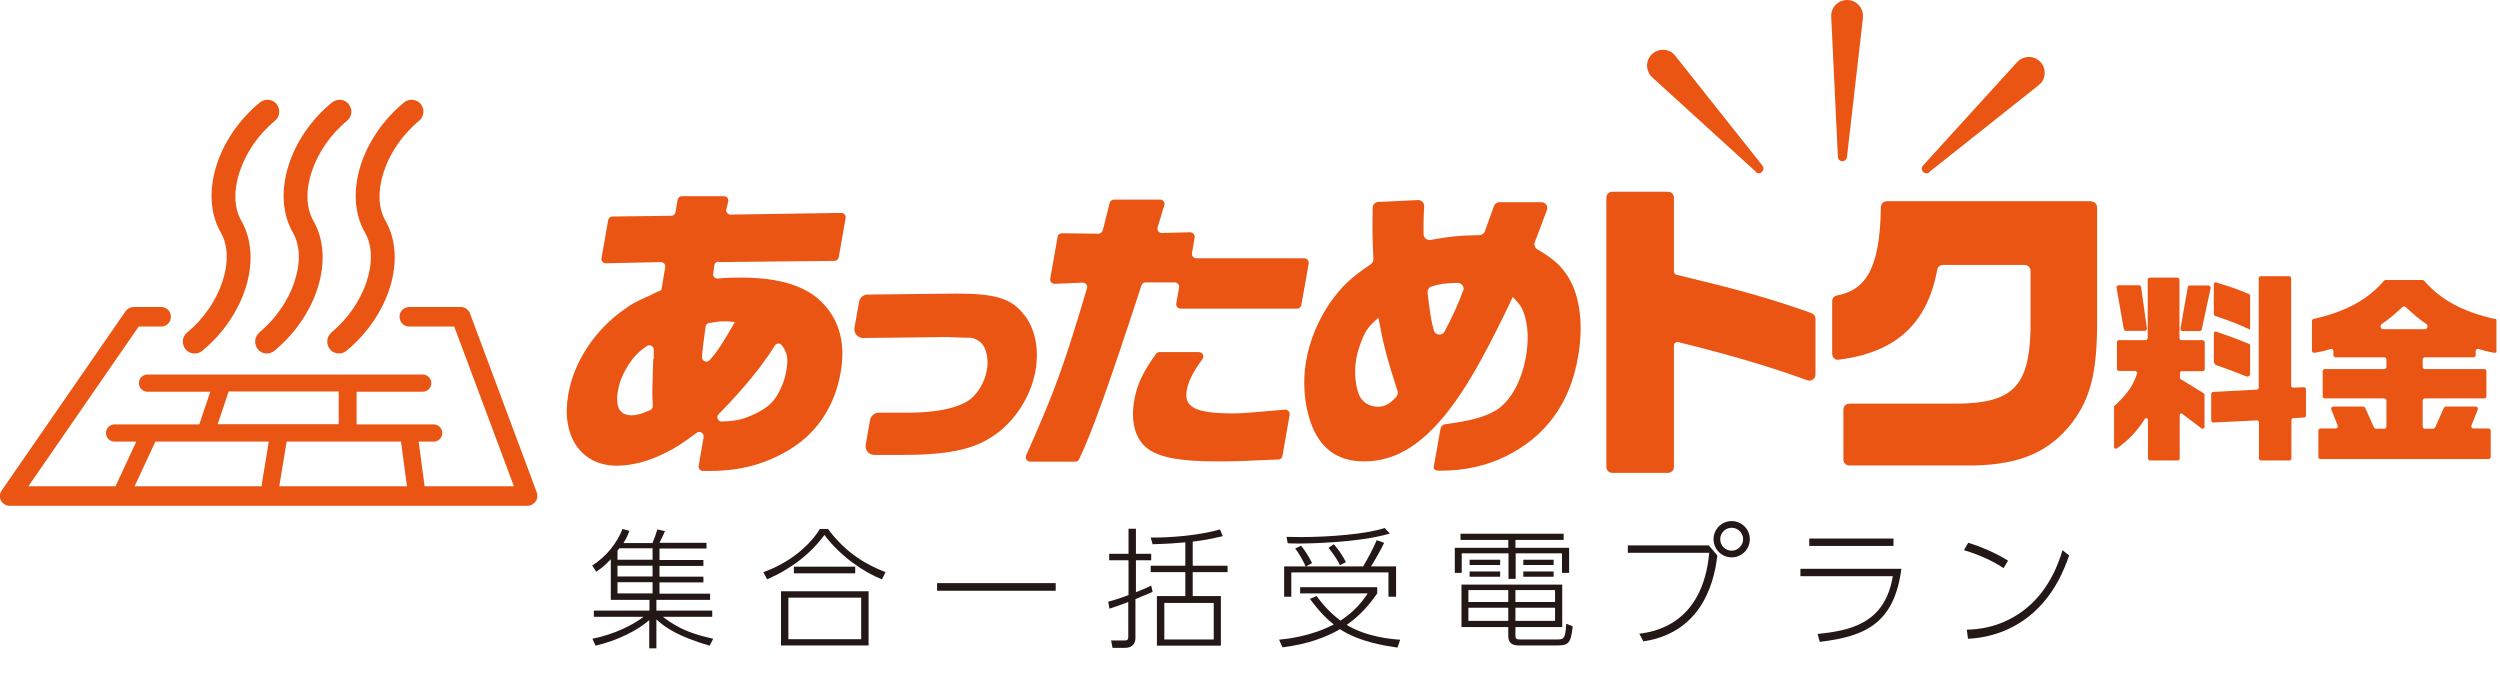<svg width="201" height="55" viewBox="0 0 201 55" fill="none" xmlns="http://www.w3.org/2000/svg">
<g clip-path="url(#clip0_7145_8392)">
<path d="M82.385 25.371C81.387 24.028 80.12 23.605 76.954 23.605L69.757 23.682C69.412 23.682 69.124 23.932 69.067 24.277L68.702 26.35C68.663 26.561 68.721 26.772 68.855 26.925C68.99 27.079 69.182 27.175 69.393 27.175L76.148 27.098C76.282 27.098 77.338 27.137 77.721 27.156C77.875 27.156 77.99 27.156 78.067 27.156C78.412 27.213 78.7 27.367 78.93 27.616C79.314 28.019 79.487 28.902 79.353 29.708C79.161 30.821 78.508 31.857 77.683 32.318C76.647 32.894 75.054 33.181 72.943 33.181H70.659C70.314 33.181 70.026 33.431 69.949 33.776L69.604 35.753C69.565 35.964 69.623 36.175 69.757 36.329C69.892 36.482 70.084 36.578 70.295 36.578H72.463C76.09 36.578 78.144 36.175 79.756 35.12C81.54 33.968 82.865 31.934 83.248 29.842C83.555 28.096 83.248 26.484 82.365 25.333L82.385 25.371Z" fill="#EA5514"/>
<path d="M104.914 20.767H96.183C95.972 20.767 95.799 20.575 95.837 20.345L96.048 19.097C96.087 18.886 95.914 18.675 95.684 18.675L93.419 18.733C93.17 18.733 92.997 18.502 93.074 18.272L93.611 16.506C93.688 16.276 93.515 16.046 93.266 16.046H89.562C89.409 16.046 89.255 16.161 89.217 16.315L88.66 18.521C88.622 18.675 88.468 18.79 88.315 18.79L85.379 18.752C85.206 18.752 85.052 18.867 85.033 19.04L84.438 22.398C84.4 22.628 84.573 22.82 84.803 22.82L87.048 22.724C87.297 22.724 87.47 22.954 87.394 23.185C85.436 29.729 84.822 31.379 82.5 36.618C82.404 36.848 82.558 37.117 82.826 37.117H86.453C86.588 37.117 86.703 37.04 86.76 36.925C87.758 34.872 89.255 30.669 91.769 22.954C91.807 22.801 91.961 22.705 92.114 22.705H94.456C94.667 22.705 94.839 22.897 94.801 23.127L94.571 24.394C94.532 24.605 94.705 24.816 94.916 24.816H104.281C104.454 24.816 104.607 24.701 104.627 24.528L105.221 21.189C105.26 20.978 105.087 20.767 104.876 20.767H104.914Z" fill="#EA5514"/>
<path d="M103.322 32.932C101.211 33.124 99.848 33.24 99.234 33.24C96.164 33.24 95.166 32.779 95.415 31.378C95.549 30.668 95.876 29.958 96.682 28.864C96.854 28.634 96.682 28.308 96.394 28.308H93.227C93.112 28.308 92.997 28.365 92.94 28.461C91.846 29.977 91.424 30.918 91.193 32.184C90.886 33.95 91.289 35.35 92.306 36.099C93.323 36.809 94.955 37.097 97.91 37.097C99.177 37.097 100.366 37.059 102.784 36.943C102.957 36.943 103.091 36.809 103.111 36.656L103.686 33.355C103.725 33.124 103.533 32.913 103.302 32.932H103.322Z" fill="#EA5514"/>
<path d="M145.618 25.162C142.106 23.934 139.976 23.339 134.794 22.091C134.66 22.053 134.583 21.938 134.583 21.823V15.893C134.583 15.624 134.372 15.413 134.103 15.413H129.632C129.363 15.413 129.152 15.624 129.152 15.893V37.54C129.152 37.808 129.363 38.02 129.632 38.02H134.103C134.372 38.02 134.583 37.808 134.583 37.54V27.772C134.583 27.657 134.641 27.58 134.698 27.561C134.737 27.522 134.832 27.484 134.928 27.503C139.323 28.597 142.221 29.46 145.311 30.574C145.464 30.631 145.618 30.612 145.752 30.516C145.886 30.42 145.963 30.286 145.963 30.132V25.622C145.963 25.411 145.829 25.239 145.637 25.181L145.618 25.162Z" fill="#EA5514"/>
<path d="M168.147 16.179H151.701C151.432 16.179 151.221 16.39 151.221 16.639C151.164 21.974 149.782 23.337 147.69 23.759C147.46 23.797 147.306 23.989 147.306 24.22V28.441C147.306 28.576 147.364 28.71 147.46 28.806C147.556 28.902 147.69 28.94 147.825 28.921C152.411 28.346 154.944 26.043 155.75 21.706C155.789 21.456 155.981 21.303 156.211 21.303H162.774C163.043 21.303 163.254 21.514 163.254 21.782V26.522C163.139 31.109 161.776 32.452 157.209 32.452C157.17 32.452 157.132 32.452 157.094 32.452H148.688C148.419 32.452 148.208 32.663 148.208 32.932V36.943C148.208 37.212 148.419 37.423 148.688 37.423H158.706C162.486 37.346 164.847 36.29 166.65 33.911C168.032 32.049 168.55 30.092 168.608 26.426V16.678C168.608 16.409 168.397 16.198 168.128 16.198L168.147 16.179Z" fill="#EA5514"/>
<path d="M141.165 13.838C141.3 13.954 141.491 13.973 141.645 13.838C141.799 13.704 141.837 13.474 141.703 13.32L134.698 4.493C134.698 4.493 134.602 4.397 134.564 4.339C134.046 3.859 133.24 3.898 132.76 4.416C132.28 4.934 132.318 5.74 132.837 6.22L141.165 13.8V13.838Z" fill="#EA5514"/>
<path d="M148.093 12.956C148.285 12.975 148.477 12.84 148.496 12.629L149.782 1.422C149.782 1.422 149.782 1.288 149.782 1.211C149.743 0.501 149.149 -0.036 148.438 0.002C147.728 0.04 147.191 0.635 147.229 1.345L147.767 12.61C147.767 12.783 147.901 12.936 148.093 12.956Z" fill="#EA5514"/>
<path d="M155.078 13.858L163.906 6.853C163.906 6.853 164.002 6.757 164.06 6.719C164.539 6.201 164.501 5.395 163.983 4.915C163.465 4.435 162.659 4.474 162.179 4.992L154.599 13.321C154.484 13.455 154.464 13.647 154.599 13.8C154.733 13.954 154.963 13.992 155.117 13.858H155.078Z" fill="#EA5514"/>
<path d="M57.782 21.072L67.09 20.976C67.263 20.976 67.397 20.861 67.435 20.688L67.992 17.522C68.03 17.311 67.857 17.119 67.646 17.119L58.742 17.253C58.512 17.253 58.339 17.042 58.397 16.831L58.55 16.198C58.608 15.986 58.435 15.775 58.205 15.775H54.827C54.654 15.775 54.52 15.89 54.482 16.063L54.309 17.061C54.27 17.234 54.136 17.349 53.964 17.349L49.243 17.407C49.07 17.407 48.936 17.522 48.897 17.694L48.36 20.765C48.322 20.976 48.494 21.168 48.705 21.168L53.138 21.072C53.349 21.072 53.522 21.264 53.484 21.475L53.177 23.317L52.716 23.528L52.16 23.797C51.123 24.258 50.797 24.43 50.221 24.852C47.861 26.484 46.153 29.055 45.692 31.684C45.097 35.062 46.709 37.441 49.588 37.441C50.816 37.441 52.217 37.077 53.541 36.386C54.29 36.021 54.885 35.638 56.017 34.793C56.266 34.601 56.612 34.832 56.573 35.139L56.17 37.461C56.132 37.672 56.305 37.864 56.516 37.864H57.053C59.625 37.864 61.717 37.269 63.712 36.002C65.785 34.659 67.128 32.567 67.589 29.938C67.992 27.674 67.512 25.793 66.169 24.392C64.844 22.991 62.657 22.319 59.605 22.319C59.011 22.319 58.492 22.319 57.706 22.396C57.475 22.396 57.303 22.223 57.341 21.993L57.437 21.321C57.456 21.149 57.61 21.034 57.782 21.034V21.072ZM52.524 28.844L52.486 29.938C52.447 31.358 52.428 31.492 52.486 32.644C52.486 32.778 52.409 32.913 52.275 32.97C51.584 33.277 51.2 33.392 50.778 33.392C49.818 33.392 49.454 32.701 49.684 31.396C49.799 30.763 50.029 30.149 50.432 29.497C50.893 28.729 51.296 28.307 52.006 27.827C52.236 27.654 52.563 27.827 52.563 28.115V28.863L52.524 28.844ZM62.292 27.789C62.426 27.578 62.714 27.558 62.849 27.75C63.328 28.364 63.386 28.883 63.213 29.842C63.098 30.533 62.83 31.205 62.484 31.78C62.081 32.433 61.64 32.797 60.815 33.22C59.874 33.68 59.279 33.853 58.032 33.891C57.725 33.891 57.552 33.527 57.782 33.296C59.778 31.262 61.275 29.439 62.292 27.789ZM58.281 25.831C58.454 25.831 58.742 25.85 59.087 25.889C58.109 27.578 57.744 28.172 57.053 28.959C56.842 29.209 56.42 29.036 56.439 28.71C56.477 28.115 56.554 27.578 56.727 26.273C56.746 26.119 56.861 25.985 57.015 25.966C57.648 25.87 57.955 25.831 58.281 25.831Z" fill="#EA5514"/>
<path d="M123.606 20.056C123.414 19.941 123.318 19.692 123.395 19.481L124.374 16.89C124.489 16.583 124.259 16.257 123.932 16.257H120.555C120.363 16.257 120.19 16.372 120.113 16.564L119.384 18.598C119.327 18.771 119.135 18.905 118.943 18.905C117.196 18.943 116.793 18.982 115.009 19.289C114.721 19.346 114.471 19.116 114.452 18.828C114.452 17.888 114.452 17.331 114.51 16.583C114.51 16.314 114.299 16.084 114.03 16.084L110.806 16.238C110.557 16.238 110.365 16.449 110.365 16.698C110.326 18.253 110.345 19.212 110.422 20.824C110.422 20.997 110.345 21.15 110.211 21.246C108.599 22.321 107.831 23.069 106.93 24.355C105.97 25.756 105.279 27.426 105.01 29.038C104.723 30.669 104.857 32.453 105.375 33.95C106.104 36.042 107.524 37.098 109.674 37.098C112.341 37.098 114.663 35.581 117.024 32.262C118.329 30.439 119.787 27.771 121.629 23.875C122.205 24.47 122.397 24.758 122.57 25.334C122.877 26.255 122.896 27.483 122.685 28.673C122.339 30.65 121.438 32.262 120.305 32.972C119.403 33.509 118.348 33.816 116.218 34.104C116.007 34.123 115.853 34.277 115.815 34.488C115.815 34.488 115.316 37.309 115.277 37.501C115.239 37.693 115.297 37.846 115.776 37.846C117.734 37.846 119.499 37.462 121.092 36.675C124.278 35.083 126.216 32.453 126.868 28.73C127.329 26.14 127.041 23.837 126.101 22.302C125.525 21.361 124.892 20.805 123.587 20.037L123.606 20.056ZM112.264 31.897C111.727 32.492 111.324 32.703 110.787 32.703C110.096 32.703 109.482 32.319 109.252 31.705C108.964 30.995 108.868 29.824 109.04 28.865C109.136 28.328 109.309 27.771 109.559 27.176C109.885 26.447 110.077 26.217 110.825 25.545C111.209 27.637 111.478 28.711 112.36 31.436C112.418 31.59 112.36 31.782 112.264 31.897ZM117.638 23.357C117.254 24.413 116.774 25.468 116.141 26.658C115.949 27.023 115.393 26.965 115.277 26.562C115.085 25.89 114.951 25.084 114.778 23.53C114.759 23.3 114.894 23.088 115.105 23.031C115.776 22.82 116.237 22.762 117.196 22.743C117.523 22.743 117.753 23.069 117.657 23.357H117.638Z" fill="#EA5514"/>
<path d="M178.145 29.344C179.412 29.785 179.796 29.939 180.602 30.265C180.755 30.322 180.909 30.227 180.909 30.054C180.909 29.421 180.909 28.116 180.909 27.77C180.909 27.712 180.871 27.674 180.832 27.655C179.662 27.175 179.105 26.983 178.165 26.657C178.088 26.638 177.992 26.695 177.992 26.772V29.113C177.992 29.113 178.069 29.305 178.145 29.325V29.344Z" fill="#EA5514"/>
<path d="M178.069 25.392C179.335 25.814 179.873 26.025 180.909 26.505V23.76C180.909 23.76 180.871 23.664 180.832 23.645C179.873 23.242 179.297 23.05 178.165 22.705C178.088 22.686 177.992 22.743 177.992 22.839V25.276C177.992 25.276 178.03 25.392 178.088 25.392H178.069Z" fill="#EA5514"/>
<path d="M170.911 26.6H172.484C172.484 26.6 172.618 26.523 172.618 26.446L172.139 23.05C172.139 23.05 172.081 22.935 172.004 22.935H170.296C170.296 22.935 170.162 23.011 170.162 23.088L170.757 26.485C170.757 26.485 170.815 26.6 170.891 26.6H170.911Z" fill="#EA5514"/>
<path d="M185.246 31.131L184.344 31.169C184.344 31.169 184.21 31.111 184.21 31.035V22.341C184.21 22.341 184.152 22.207 184.075 22.207H181.734C181.734 22.207 181.6 22.265 181.6 22.341V31.188C181.6 31.188 181.542 31.323 181.485 31.323L177.896 31.514C177.896 31.514 177.781 31.572 177.781 31.649V33.837C177.781 33.837 177.838 33.971 177.915 33.971L181.485 33.798C181.485 33.798 181.619 33.856 181.619 33.932V36.888C181.619 36.888 181.676 37.022 181.753 37.022H184.094C184.094 37.022 184.229 36.965 184.229 36.888V33.76C184.229 33.76 184.286 33.625 184.344 33.625L185.284 33.568C185.284 33.568 185.399 33.51 185.399 33.434V31.265C185.399 31.265 185.342 31.131 185.265 31.131H185.246Z" fill="#EA5514"/>
<path d="M177.608 22.954H176.035C176.035 22.954 175.919 22.992 175.9 23.069L175.305 26.466C175.305 26.466 175.344 26.619 175.44 26.619H176.879C176.879 26.619 176.994 26.581 177.013 26.523L177.743 23.127C177.743 23.127 177.704 22.973 177.608 22.973V22.954Z" fill="#EA5514"/>
<path d="M177.09 27.348H175.363C175.363 27.348 175.228 27.291 175.228 27.214V22.455C175.228 22.455 175.171 22.32 175.094 22.32H172.81C172.81 22.32 172.676 22.378 172.676 22.455V27.214C172.676 27.214 172.619 27.348 172.542 27.348H170.335C170.335 27.348 170.201 27.406 170.201 27.483V29.689C170.201 29.689 170.258 29.824 170.335 29.824H171.697C171.697 29.824 171.851 29.92 171.832 29.997C171.505 31.014 171.026 31.685 170.009 32.626C169.989 32.645 169.97 32.683 169.97 32.722V35.946C169.97 36.041 170.085 36.118 170.181 36.061C171.16 35.37 171.774 34.717 172.446 33.681C172.523 33.566 172.695 33.623 172.695 33.758V36.886C172.695 36.886 172.753 37.02 172.83 37.02H175.113C175.113 37.02 175.248 36.963 175.248 36.886V33.374C175.248 33.259 175.363 33.201 175.459 33.278L177.032 34.468C177.032 34.468 177.243 34.468 177.243 34.372V31.743C177.243 31.743 177.224 31.647 177.186 31.628L175.324 30.476C175.324 30.476 175.267 30.419 175.267 30.361V29.977C175.267 29.977 175.324 29.843 175.401 29.843H177.128C177.128 29.843 177.263 29.785 177.263 29.709V27.502C177.263 27.502 177.205 27.367 177.128 27.367L177.09 27.348Z" fill="#EA5514"/>
<path d="M200.56 25.642C198.008 25.066 196.242 24.107 194.918 22.59C194.88 22.533 194.822 22.514 194.764 22.514H191.809C191.809 22.514 191.694 22.533 191.656 22.59C190.331 24.126 188.566 25.066 186.014 25.642C185.937 25.642 185.879 25.738 185.879 25.814V28.194C185.879 28.309 185.975 28.386 186.09 28.367C186.628 28.271 186.839 28.232 187.376 28.06C187.491 28.021 187.606 28.117 187.606 28.232V28.559C187.606 28.655 187.683 28.731 187.779 28.731H191.694C191.79 28.731 191.867 28.808 191.867 28.904V29.499C191.867 29.595 191.79 29.672 191.694 29.672H186.916C186.82 29.672 186.743 29.748 186.743 29.844V31.86C186.743 31.955 186.82 32.032 186.916 32.032H191.694C191.79 32.032 191.867 32.109 191.867 32.205V34.297C191.867 34.393 191.79 34.469 191.694 34.469H191.022C191.022 34.469 190.888 34.431 190.869 34.373L190.159 32.781C190.159 32.781 190.063 32.685 190.005 32.685H187.606C187.491 32.685 187.395 32.8 187.434 32.915L187.952 34.22C187.99 34.335 187.913 34.45 187.779 34.45H186.57C186.474 34.45 186.397 34.527 186.397 34.623V36.734C186.397 36.83 186.474 36.907 186.57 36.907H200.08C200.176 36.907 200.253 36.83 200.253 36.734V34.623C200.253 34.527 200.176 34.45 200.08 34.45H198.871C198.756 34.45 198.66 34.335 198.699 34.22L199.217 32.915C199.255 32.8 199.178 32.685 199.044 32.685H196.645C196.645 32.685 196.511 32.723 196.492 32.781L195.782 34.373C195.782 34.373 195.686 34.469 195.628 34.469H194.956C194.86 34.469 194.784 34.393 194.784 34.297V32.205C194.784 32.109 194.86 32.032 194.956 32.032H199.735C199.831 32.032 199.908 31.955 199.908 31.86V29.844C199.908 29.748 199.831 29.672 199.735 29.672H194.956C194.86 29.672 194.784 29.595 194.784 29.499V28.904C194.784 28.808 194.86 28.731 194.956 28.731H198.871C198.967 28.731 199.044 28.655 199.044 28.559V28.232C199.044 28.117 199.159 28.021 199.274 28.06C199.812 28.213 200.003 28.271 200.56 28.367C200.675 28.367 200.771 28.309 200.771 28.194V25.814C200.771 25.814 200.714 25.661 200.637 25.642H200.56ZM194.937 26.467H191.617C191.387 26.467 191.31 26.179 191.502 26.045C192.02 25.699 192.577 25.239 193.133 24.701C193.21 24.625 193.344 24.625 193.44 24.701C193.997 25.239 194.553 25.699 195.072 26.045C195.263 26.179 195.167 26.467 194.956 26.467H194.937Z" fill="#EA5514"/>
<path d="M15.659 28.422C15.871 28.422 16.082 28.345 16.254 28.211C19.747 25.332 21.129 20.746 19.402 17.752C18.174 15.622 19.402 11.937 22.108 9.711C22.511 9.385 22.568 8.79 22.242 8.368C21.916 7.965 21.321 7.907 20.898 8.233C17.406 11.112 16.024 15.699 17.751 18.692C18.98 20.823 17.751 24.507 15.045 26.733C14.642 27.059 14.585 27.654 14.911 28.076C15.103 28.307 15.372 28.422 15.64 28.422H15.659Z" fill="#EA5514"/>
<path d="M20.86 26.733C20.457 27.059 20.399 27.654 20.726 28.076C20.918 28.307 21.186 28.422 21.455 28.422C21.666 28.422 21.877 28.345 22.05 28.211C25.542 25.332 26.924 20.746 25.197 17.752C23.969 15.622 25.197 11.937 27.903 9.711C28.306 9.385 28.363 8.79 28.037 8.368C27.711 7.965 27.116 7.907 26.694 8.233C23.201 11.112 21.819 15.699 23.547 18.692C24.775 20.823 23.547 24.507 20.841 26.733H20.86Z" fill="#EA5514"/>
<path d="M26.655 26.733C26.252 27.059 26.195 27.654 26.521 28.076C26.713 28.307 26.982 28.422 27.25 28.422C27.461 28.422 27.672 28.345 27.845 28.211C31.338 25.332 32.72 20.746 30.992 17.752C29.764 15.622 30.992 11.937 33.698 9.711C34.101 9.385 34.159 8.79 33.833 8.368C33.506 7.965 32.892 7.907 32.489 8.233C28.997 11.112 27.615 15.699 29.342 18.692C30.57 20.823 29.342 24.507 26.636 26.733H26.655Z" fill="#EA5514"/>
<path d="M37.786 25.2C37.671 24.893 37.383 24.682 37.057 24.682H32.912C32.47 24.682 32.125 25.027 32.125 25.468C32.125 25.91 32.47 26.255 32.912 26.255H36.52L41.317 39.094H34.14L33.66 35.505H34.869C35.253 35.505 35.56 35.198 35.56 34.814C35.56 34.43 35.253 34.123 34.869 34.123H28.671V31.494H33.986C34.37 31.494 34.677 31.187 34.677 30.803C34.677 30.42 34.37 30.113 33.986 30.113H11.86C11.476 30.113 11.169 30.42 11.169 30.803C11.169 31.187 11.476 31.494 11.86 31.494H16.907L16.024 34.123H9.211C8.828 34.123 8.521 34.43 8.521 34.814C8.521 35.198 8.828 35.505 9.211 35.505H10.958L9.288 39.094H2.284L11.15 26.255H12.954C13.395 26.255 13.74 25.91 13.74 25.468C13.74 25.027 13.395 24.682 12.954 24.682H10.747C10.497 24.682 10.248 24.816 10.094 25.027L0.134 39.439C-0.038 39.669 -0.058 39.996 0.077 40.245C0.211 40.495 0.48 40.667 0.768 40.667H42.411C42.66 40.667 42.91 40.533 43.063 40.322C43.217 40.111 43.236 39.842 43.159 39.593L37.786 25.2ZM32.701 39.094H22.453L23.048 35.505H32.24L32.72 39.094H32.701ZM18.384 31.475H27.231V34.104H17.502L18.384 31.475ZM12.493 35.505H21.608L21.052 38.902C21.052 38.902 21.052 39.036 21.052 39.094H10.823L12.493 35.505Z" fill="#EA5514"/>
<path d="M52.467 43.641C52.62 43.258 52.735 42.97 52.85 42.567L53.465 42.701C53.33 43.027 53.292 43.085 53.023 43.641H56.804V44.102H53.023V45.023H56.554V45.503H53.023V46.366H56.554V46.827H53.023V47.729H57.092V48.228H52.774V49.092H57.264V49.59H53.292C54.616 50.608 55.729 50.991 57.341 51.356L57.053 51.913C54.482 51.164 53.465 50.435 52.774 49.801V52.124H52.198V49.859C51.296 50.665 49.627 51.51 47.88 51.913L47.631 51.356C49.358 51.011 50.912 50.243 51.737 49.59H47.746V49.092H52.217V48.228H49.108V44.965C48.59 45.522 48.225 45.772 47.938 45.963L47.611 45.465C48.763 44.754 49.627 43.622 50.049 42.528L50.605 42.682C50.509 42.95 50.375 43.277 50.125 43.661H52.505L52.467 43.641ZM49.78 44.102C49.684 44.236 49.684 44.236 49.646 44.275V45.004H52.467V44.083H49.78V44.102ZM52.467 45.484H49.646V46.347H52.467V45.484ZM52.467 46.808H49.646V47.71H52.467V46.808Z" fill="#231815"/>
<path d="M61.371 46.002C63.674 45.177 65.19 43.718 65.919 42.528H66.572C68.069 44.562 69.815 45.465 71.197 46.002L70.909 46.578C69.469 46.021 67.55 44.716 66.284 43.008C65.209 44.486 63.655 45.714 61.678 46.578L61.371 46.002ZM69.834 47.537V51.893H62.791V47.537H69.834ZM69.239 48.055H63.386V51.394H69.239V48.055ZM68.759 46.098H63.828V45.56H68.759V46.098Z" fill="#231815"/>
<path d="M84.879 46.883V47.497H75.342V46.883H84.879Z" fill="#231815"/>
<path d="M92.652 47.595C92.652 47.595 91.75 47.979 91.289 48.171V51.28C91.289 51.587 91.174 52.086 90.445 52.086H89.447L89.332 51.491H90.426C90.56 51.491 90.713 51.491 90.713 51.203V48.401C90.272 48.574 90.042 48.651 89.197 48.939L89.101 48.382C89.677 48.209 90.08 48.094 90.733 47.845V45.043H89.178V44.525H90.733V42.51H91.328V44.525H92.556V45.043H91.328V47.614C92.018 47.346 92.249 47.231 92.556 47.077L92.671 47.595H92.652ZM95.895 45.484H98.697V46.002H95.895V47.922H98.159V51.913H93.016V47.922H95.3V46.002H92.517V45.484H95.3V43.604C94.436 43.68 93.957 43.719 92.671 43.757L92.517 43.22C94.148 43.239 96.528 43.028 98.083 42.567L98.313 43.105C97.353 43.335 96.72 43.45 95.895 43.546V45.504V45.484ZM97.584 48.478H93.611V51.414H97.584V48.478Z" fill="#231815"/>
<path d="M112.36 52.066C111.42 51.931 109.328 51.624 107.735 50.588C106.661 51.202 105.241 51.778 103.111 52.046L102.842 51.432C103.59 51.356 105.433 51.145 107.237 50.204C106.834 49.897 106.2 49.341 105.317 48.151L105.855 47.92C106.642 49.014 107.332 49.552 107.774 49.897C108.945 49.149 109.616 48.247 109.962 47.709H104.531V47.21H110.729V47.709C109.712 49.187 108.81 49.859 108.273 50.242C109.923 51.24 111.977 51.394 112.572 51.432L112.36 52.066ZM111.631 47.978V46.021H103.821V47.978H103.245V45.541H104.972C104.838 45.215 104.454 44.485 104.128 44.102L104.607 43.871C104.819 44.14 105.222 44.697 105.49 45.272L105.01 45.541H109.597C110.038 44.773 110.326 44.255 110.691 43.43L111.286 43.641C111.075 44.102 110.537 45.061 110.23 45.541H112.245V47.978H111.65H111.631ZM104.569 43.699C104.128 43.699 103.859 43.699 103.533 43.679L103.437 43.161C103.705 43.161 104.07 43.18 104.607 43.18C106.814 43.18 109.846 42.95 111.324 42.451L111.746 42.893C109.252 43.66 104.857 43.699 104.569 43.699ZM107.735 45.445C107.582 45.138 107.428 44.831 106.814 44.044L107.237 43.756C107.678 44.255 107.927 44.658 108.215 45.195L107.735 45.445Z" fill="#231815"/>
<path d="M125.698 43.412H121.84V44.045H126.158V46.06H125.583V44.487H121.86V46.54H121.284V44.487H117.523V46.06H116.966V44.045H121.265V43.412H117.427V42.913H125.717V43.412H125.698ZM121.84 51.031C121.84 51.299 121.84 51.414 122.263 51.414H125.122C125.717 51.414 125.851 51.414 125.928 50.148L126.446 50.359C126.293 51.798 126.062 51.894 125.141 51.894H122.109C121.457 51.894 121.265 51.587 121.265 51.107V50.417H117.503V47.001H125.602V50.417H121.84V51.05V51.031ZM121.265 47.442H118.06V48.402H121.265V47.442ZM121.265 48.862H118.06V49.918H121.265V48.862ZM120.612 45.005V45.427H118.156V45.005H120.612ZM120.612 45.945V46.367H118.156V45.945H120.612ZM125.026 47.442H121.84V48.402H125.026V47.442ZM125.026 48.862H121.84V49.918H125.026V48.862ZM124.911 45.005V45.427H122.474V45.005H124.911ZM124.911 45.945V46.367H122.474V45.945H124.911Z" fill="#231815"/>
<path d="M137.404 43.871L138.076 44.658C137.903 46.02 137.27 50.799 132.127 51.566L131.8 50.952C132.933 50.799 136.886 50.242 137.423 44.447H130.879V43.852H137.404V43.871ZM140.686 43.353C140.686 44.159 140.033 44.812 139.227 44.812C138.421 44.812 137.769 44.159 137.769 43.353C137.769 42.547 138.421 41.895 139.227 41.895C140.033 41.895 140.686 42.547 140.686 43.353ZM138.306 43.353C138.306 43.871 138.728 44.274 139.227 44.274C139.726 44.274 140.148 43.852 140.148 43.353C140.148 42.854 139.726 42.432 139.227 42.432C138.728 42.432 138.306 42.835 138.306 43.353Z" fill="#231815"/>
<path d="M152.871 45.733C152.296 50.07 150.05 51.164 146.308 51.605L146.136 50.972C148.649 50.703 151.547 50.205 152.181 46.328H144.754V45.733H152.891H152.871ZM152.238 43.296V43.891H145.464V43.296H152.238Z" fill="#231815"/>
<path d="M161.104 45.694C160.202 45.061 158.859 44.504 157.899 44.236L158.245 43.641C159.281 43.948 160.548 44.504 161.45 45.08L161.085 45.675L161.104 45.694ZM158.149 50.626C158.878 50.607 160.97 50.511 162.946 48.88C164.865 47.287 165.556 45.118 165.825 44.236L166.362 44.658C165.979 45.713 165.211 47.862 163.177 49.513C161.776 50.645 160.029 51.278 158.226 51.355L158.13 50.626H158.149Z" fill="#231815"/>
</g>
<defs>
<clipPath id="clip0_7145_8392">
<rect width="200.714" height="55" fill="white"/>
</clipPath>
</defs>
</svg>
